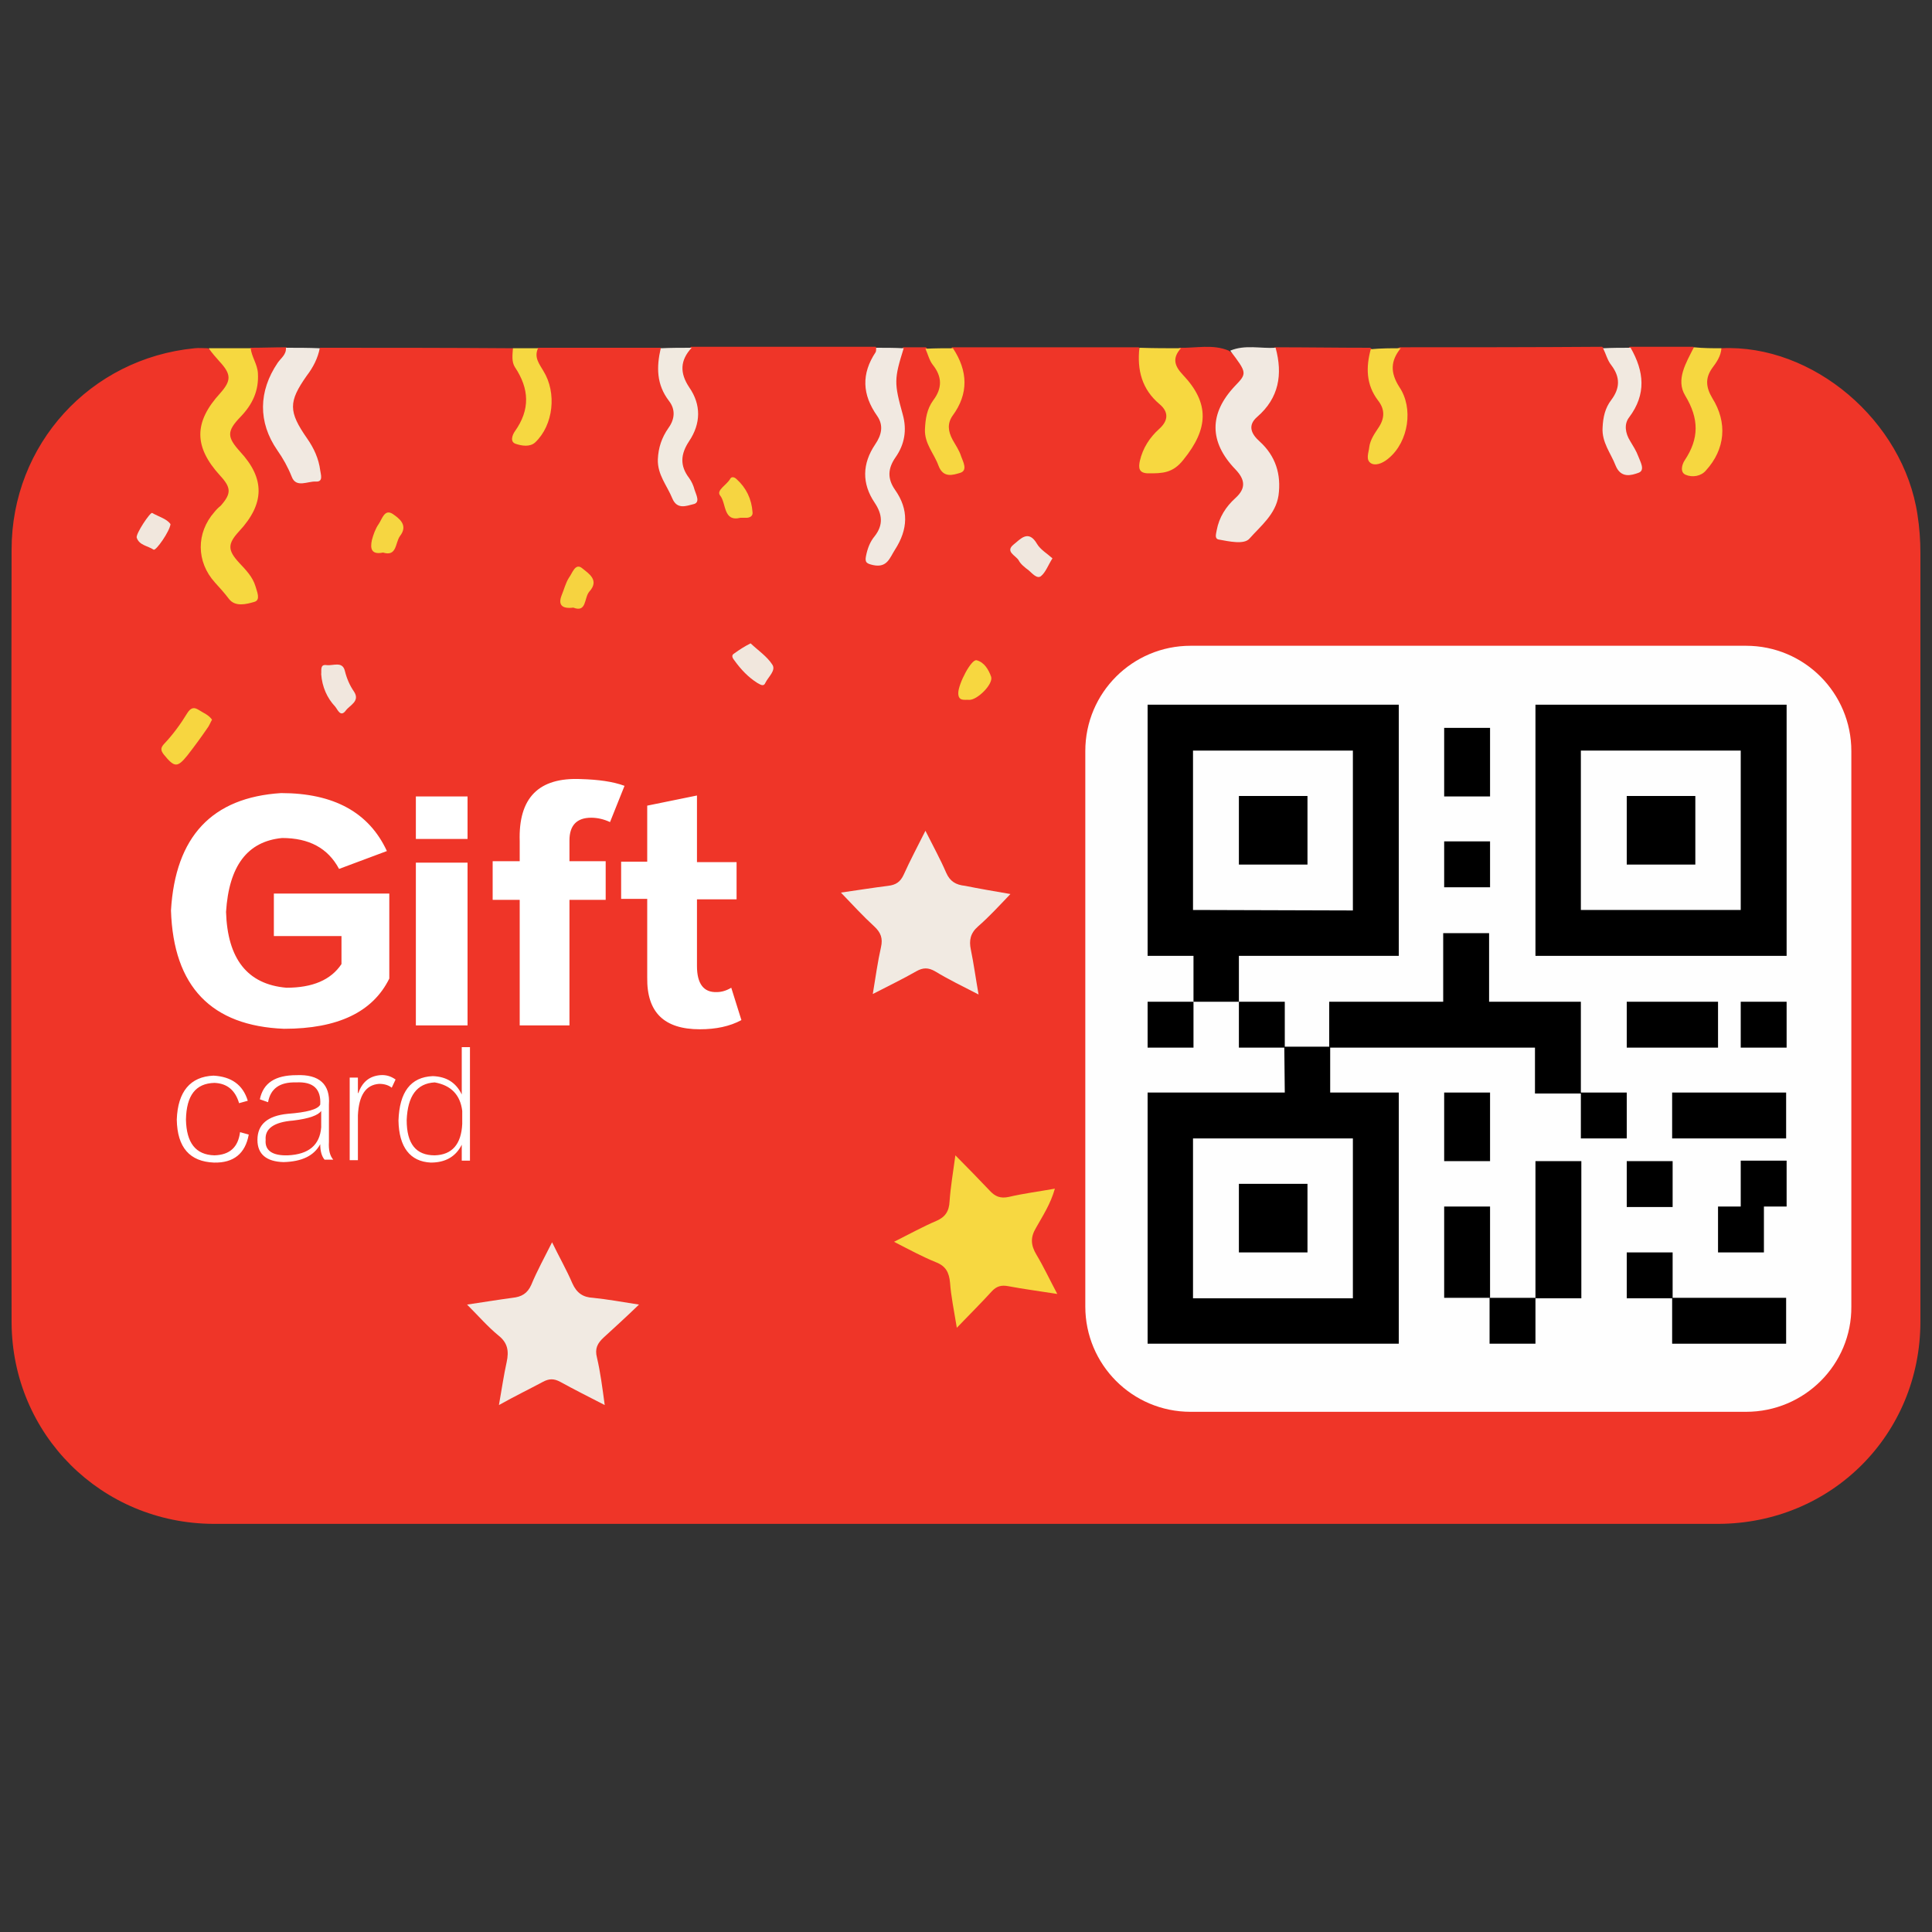 <svg xmlns="http://www.w3.org/2000/svg" width="400" height="400"><rect width="100%" height="100%" fill="#333333" stroke="none"/><path fill="#EF3528" d="M356.4 72.1c18.9-.9 37.7 15 40.6 34.5.4 2.6.6 5.2.6 7.9v159.1c0 23.4-18.4 41.8-41.8 41.9H44.2C21 315.4 2.5 297 2.4 273.8c-.1-53.3-.1-106.7 0-160 0-21.8 16.3-39.6 37.9-41.7.9-.1 1.8 0 2.7 0 1.7.7 2.9 1.9 3.8 3.3 1.4 2.2 1.1 4.2-.6 6.1-2.1 2.4-3.8 4.9-3.9 8.3 0 3.1 1.4 5.4 3.2 7.6 2.9 3.5 2.9 5.1 0 8.4-4.4 5.1-4.4 10 .3 15 1.1 1.1 1.7 2.8 3.6 3 2.3.3 3.1-.6 2.3-2.8-.6-1.6-1.8-2.9-2.9-4.2-2.5-2.8-2.5-4.7 0-7.4 4.9-5.7 5-9.9.2-15.5-2.4-2.8-2.8-5-.4-7.5 3.7-3.9 4.8-8 3-13-.2-.5 0-1 .3-1.4 2.5 0 4.9-.1 7.4-.1.9 1.4-.2 2.3-.8 3.2-4.3 6.3-4 12.5.4 18.6.8 1.2 1.5 2.4 2 3.7.7 1.7 2.1 1.8 3.6 1.5 1.9-.5 1-1.9.8-3-.5-2.2-1.7-4.1-3-5.9-2.8-3.9-3.1-7.9 0-11.7 1.6-2 2.1-4.6 4-6.3 13.3 0 26.6 0 39.9.1 1 2.8 1.9 5.7 3.3 8.3.9 1.6.5 3.5-.4 5.2-.5.9-1.1 1.7-1.4 2.7-.3.8-.9 1.8.1 2.5 1.1.7 2.1.1 2.9-.8 3.3-3.8 3.7-8.3 1.2-12.9-.8-1.6-2.6-3.2-.5-5.1h25.4c.6.9.5 1.9.4 2.9-.2 2.7.3 5.2 1.9 7.5 1.6 2.3 1.2 4.6-.2 6.8-2.7 4.5-2.2 8.8.8 13 .7 1 1.5 1.9 2.7 1.3 1.5-.7.7-1.9.3-2.9-.4-1-1-2-1.5-3-.8-1.9-1-3.8.1-5.5 2.7-4.4 2.9-8.6 0-13-1.8-2.8-.9-5.3 1.8-7.3h38.2c.9 1.3 0 2.3-.5 3.4-1.5 3-1.4 6 .5 8.6 2.2 3.3 2.1 6.3 0 9.5-2 3.1-2 6.4 0 9.4 2.1 3.2 2.2 6.1.1 9.3-.7 1-2.2 2.6-.4 3.6 1.7.9 2.6-.8 3.4-2.1 2.5-3.9 3-7.8.2-11.9-1.7-2.5-1.5-5.1.1-7.6 2.3-3.5 2.2-7 .3-10.6-2.4-4.7-1.9-7.4 2-11.5h4.7c4 4 4.5 6.9 1.9 11.8-2.1 3.9-1.3 9.2 1.7 12.4.7.7 1.5 1.1 2.4.7 1.1-.6.6-1.6.3-2.4-.4-1.1-1-2-1.5-3-1.1-2.1-1.2-4.2.1-6.3 2.4-3.6 2.7-7.3.7-11.2-.3-.6-.6-1.3-.2-2h38.7c.9 4.8 2.2 9.2 5.8 12.8 1.1 1.1.2 2.9-.9 4.1-1.1 1.2-2.2 2.3-2.9 3.9-.5 1.2-1.8 2.8-.5 3.9s3.5 1.1 4.8-.1c5.4-4.7 8.5-11.4 2.4-18.1-2.8-3.2-2.9-4.4-.3-6.4 3.4.1 6.9-.8 10.2.6 4 2.7 4.2 4.7 1.1 8.3-4.4 5.1-4.4 10.3.1 15.5 2.7 3.1 2.7 4.2.2 7.3-1.2 1.5-2.3 3-2.9 4.9-.5 1.6-.1 2.5 1.7 2.6 1.9.1 3.5-.2 4.7-2 1.5-2.2 3.9-3.9 4.2-6.9.4-3.7-.4-6.9-3-9.8-3.1-3.4-3.1-4.6.1-8 2.4-2.6 3.2-5.5 3-8.9-.1-1.2-.8-2.6.3-3.7 6.6 0 13.2.1 19.8.1.6.4.5 1.1.4 1.6-.5 3.3 0 6.4 2 9.2 1.3 1.8.9 3.8-.2 5.7-.7 1.2-1.5 2.4-1.7 3.8-.1.8-.4 1.7.5 2.2.8.4 1.6-.2 2.1-.8 2.9-3.8 5.1-8.1 2.2-13.4-.8-1.5-1.7-3-1.5-4.8.2-1.6.8-2.9 2.3-3.6 14 0 27.9 0 41.9-.1 4.2 4 4.7 6.7 2.1 11.5-2 3.8-1.4 9.3 1.3 12.6.7.8 1.6 1.4 2.6 1 1.4-.6.5-1.7.3-2.6-.3-.9-.7-1.7-1.2-2.5-1.3-2.3-1.3-4.6.1-6.9 2.2-3.5 2.7-7.1.5-10.9-.4-.6-.9-1.4 0-2.2h13.2c.7 1.1-.1 1.9-.5 2.8-1.5 3.2-1.6 6.3.3 9.3 1.9 3.1 2.1 6 0 9.1-.3.5-.6 1.1-.8 1.6-.2.8-.9 1.9 0 2.5 1 .7 1.9 0 2.7-.7 3.2-3 4.5-8.7 2-12.3-2.9-4.6-1-8.3 2.1-12z"/><path fill="#F6D840" d="M51.9 72.1c.2 1.8 1.4 3.3 1.5 5.2.2 3.6-1.1 6.4-3.6 9-2.9 3-2.8 4.2-.1 7.2 5.2 5.6 5.1 10.8-.2 16.5-2.4 2.6-2.4 3.9 0 6.5 1.4 1.5 2.8 2.9 3.4 4.9.3 1.1 1.1 2.8-.2 3.2-1.7.5-4 1.1-5.3-.6-.9-1.2-1.9-2.3-2.9-3.4-3.9-4.3-3.9-10.3-.1-14.6.4-.5.8-.9 1.3-1.3 2.2-2.5 2.2-3.7-.1-6.2-5.5-6-5.5-11.1 0-17.1 2.3-2.6 2.3-3.9-.1-6.5-.8-.9-1.6-1.8-2.3-2.8h8.7z"/><path fill="#F1E9E1" d="M264.1 72c1.5 5.5.7 10.4-3.8 14.3-2.1 1.8-1.2 3.6.5 5.1 3.3 3 4.5 6.8 3.9 11.2-.6 3.9-3.7 6.3-6 8.9-1.1 1.3-4.2.6-6.4.2-.9-.2-.5-1.2-.4-1.9.5-2.7 1.9-4.9 3.9-6.7 2.2-2 2-3.8 0-5.9-5.5-5.7-5.5-11.6-.1-17.3 2.5-2.6 2.5-2.7-1-7.3 3.1-1.3 6.3-.4 9.4-.6zm-77 .1c-2 6.4-2 7.2-.2 13.7.9 3.2.4 6.2-1.5 8.9-1.6 2.3-1.7 4.4-.1 6.7 2.9 4.1 2.7 8.2 0 12.4-1.1 1.7-1.6 3.8-4.5 3.2-1.3-.3-1.8-.5-1.5-1.9.3-1.5.8-2.9 1.8-4.1 1.8-2.3 1.6-4.5 0-6.9-2.7-4-2.6-8.1.1-12.1 1.3-1.9 1.8-3.9.4-5.9-3.1-4.4-3.3-8.7-.3-13.2.1-.2.1-.6.1-.9 1.9 0 3.8 0 5.7.1z"/><path fill="#F7D840" d="M244.5 72.1c-1.8 2-1.4 3.6.4 5.5 5.6 5.9 5.3 11.2.1 17.6-2.2 2.8-4.4 2.8-7.2 2.8-2.1 0-2.1-1.2-1.8-2.6.6-2.6 2-4.8 4-6.6 1.9-1.7 2-3.5.1-5.1-3.7-3.1-4.7-7.1-4.2-11.7 3 .1 5.8.1 8.6.1z"/><path fill="#F1E9E1" d="M66.2 72.1c-.4 2.1-1.4 4-2.7 5.7-3.8 5.4-3.8 7.4.1 13 1.4 2 2.4 4.2 2.7 6.6.1.8.7 2.4-.9 2.3-1.7-.1-4.1 1.4-5-1-.8-2-1.8-3.8-3-5.5-4-5.8-3.9-12.2.1-18.1.7-1 1.8-1.7 1.7-3.1 2.4 0 4.7 0 7 .1z"/><path fill="#F1EAE0" d="M143.2 72c-2.4 2.6-2.5 5.2-.5 8.2 2.5 3.6 2.4 7.5 0 11.1-1.8 2.7-2 5.1 0 7.7.5.7.9 1.6 1.1 2.4.3 1 1.3 2.7-.3 3-1.3.3-3.3 1.2-4.3-1.2-1.1-2.7-3.1-4.9-3-8.1.1-2.4.8-4.5 2.2-6.5 1.3-1.8 1.5-3.8.1-5.6-2.6-3.4-2.6-7-1.7-10.9 2.1-.1 4.3-.1 6.4-.1z"/><path fill="#F6D740" d="M356.4 72.1c-.1 1.6-1 2.9-1.9 4.1-1.5 2.1-1.3 4 0 6.2 3.2 5.1 2.7 10.6-1.3 15-1 1.2-2.8 1.5-4.2.9-1.2-.5-.8-2.1-.2-3 3-4.5 3-8.6.1-13.4-2-3.3.2-6.8 1.8-10 2 .2 3.8.2 5.7.2z"/><path fill="#F7D741" d="M197.3 72.1c3.1 4.7 3.3 9.4-.1 14-1.1 1.6-.9 3.2 0 4.9.6 1.1 1.4 2.2 1.8 3.5.4 1.1 1.4 2.9-.2 3.4-1.4.4-3.5 1.2-4.5-1.5-.9-2.5-2.9-4.5-2.8-7.5.1-2.2.4-4.2 1.7-6 1.9-2.5 1.9-4.9-.1-7.4-.7-.9-1-2.2-1.5-3.3 2.1-.1 3.9-.1 5.7-.1z"/><path fill="#F1E9E0" d="M337.6 72c2.8 4.9 3.3 9.6-.3 14.4-1.1 1.4-.8 3.3.2 4.9.6 1 1.3 2.1 1.7 3.2.4 1.1 1.5 2.9 0 3.4-1.4.5-3.6 1.2-4.7-1.5-1-2.6-2.9-4.8-2.7-7.9.1-2.1.5-4 1.8-5.7 1.8-2.4 1.9-4.7 0-7.2-.8-1-1.1-2.3-1.7-3.5 1.9-.1 3.8-.1 5.7-.1z"/><path fill="#F6D740" d="M290 72.1c-2.1 2.6-2.2 5-.3 8 3 4.4 1.9 11.3-2.1 14.7-.9.8-2.4 1.7-3.6 1.2-1.4-.7-.6-2.3-.5-3.5.2-1.4 1-2.6 1.8-3.8 1.4-2 1.5-3.9 0-5.8-2.5-3.3-2.5-6.9-1.5-10.6 2.1-.2 4.2-.2 6.2-.2z"/><path fill="#F6D841" d="M111.4 72.1c-.9 1.9.3 3.3 1.1 4.7 2.8 4.5 2.1 11.2-1.7 14.8-1.1 1-2.8.7-4 .3-1.3-.4-.7-1.9-.2-2.6 3.2-4.5 3-8.8 0-13.3-.7-1.1-.5-2.5-.4-3.9h5.2z"/><path fill="#F7D841" d="M198.1 274.9c-.6-3.7-1.2-6.5-1.4-9.3-.2-2.2-.9-3.5-3-4.3-2.7-1.1-5.3-2.5-8.6-4.2 3.2-1.6 5.9-3.1 8.7-4.3 1.9-.8 2.7-2 2.8-4.1.2-2.9.7-5.8 1.2-9.5 2.7 2.7 4.9 5 7.1 7.3 1.1 1.2 2.2 1.7 4 1.3 3-.7 6.1-1.1 9.5-1.7-.9 3.2-2.5 5.6-3.9 8.1-1.2 2-1.1 3.6.1 5.6 1.5 2.5 2.7 5.1 4.3 8.1-3.8-.6-6.9-1-10.1-1.6-1.5-.3-2.5 0-3.5 1.1-2.1 2.3-4.4 4.6-7.2 7.5z"/><path fill="#F1EAE2" d="M209.2 185.1c-2.4 2.5-4.4 4.7-6.7 6.7-1.6 1.4-1.9 2.9-1.5 4.8.6 2.9 1 5.9 1.6 9.3-3.3-1.7-6.2-3.1-9-4.8-1.4-.8-2.5-.8-3.9 0-2.8 1.6-5.7 3-9 4.7.6-3.6 1-6.6 1.7-9.7.4-1.8 0-3-1.4-4.3-2.3-2.1-4.4-4.4-6.9-7 3.5-.5 6.6-1 9.8-1.4 1.6-.2 2.5-.8 3.2-2.3 1.3-2.9 2.8-5.7 4.5-9.1 1.6 3.2 3.1 5.9 4.3 8.7.8 1.8 2 2.5 3.9 2.7 3 .6 5.9 1.1 9.4 1.7zM103.3 290.9c.6-3.4 1-6.2 1.6-8.9.5-2.3.2-4-1.7-5.5-2.2-1.8-4-3.9-6.5-6.4 3.4-.5 6.4-1 9.4-1.4 1.9-.2 3.1-.9 3.9-2.7 1.2-2.9 2.7-5.6 4.3-8.8 1.5 3.1 3 5.7 4.2 8.5.9 2 2.2 2.9 4.3 3 2.9.3 5.7.8 9.5 1.4-2.7 2.6-5 4.7-7.3 6.8-1.3 1.2-1.9 2.3-1.4 4.2.7 3 1.1 6.1 1.6 9.8-3.3-1.7-6.3-3.2-9.2-4.8-1.3-.7-2.3-.7-3.6 0-2.8 1.5-5.7 2.9-9.1 4.8z"/><path fill="#F7D640" d="M43.9 149c-.4.7-.6 1.3-1 1.8-1.3 1.9-2.7 3.8-4.1 5.6-2.1 2.6-2.7 2.5-4.9-.2-.6-.8-.7-1.3 0-2.1 1.9-2 3.5-4.2 4.9-6.5.6-.9 1.2-1.3 2.2-.7 1.1.7 2.2 1.1 2.9 2.1z"/><path fill="#F1E7DE" d="M66.5 139.6c.1-.8-.3-2.1 1.1-1.9 1.3.2 3.3-.9 3.8 1.2.4 1.6 1 3 1.9 4.3 1.3 2-.9 2.8-1.7 3.9-1.1 1.5-1.7-.2-2.2-.8-1.7-1.8-2.7-4.1-2.9-6.7z"/><path fill="#F0E7DE" d="M217.9 115.6c-.9 1.4-1.4 2.9-2.4 3.7-.8.6-1.8-.6-2.5-1.2-.8-.6-1.7-1.3-2.1-2.1-.6-1-2.9-1.8-1-3.3 1.3-1 3-3.2 4.8-.1.7 1.2 2.1 2 3.2 3z"/><path fill="#F1E7DD" d="M155.4 133.2c1.6 1.5 3.4 2.7 4.5 4.4.8 1.2-.8 2.5-1.4 3.7-.4 1-1.1.4-1.7.1-1.9-1.2-3.4-2.8-4.7-4.6-.4-.5-.8-1.1-.1-1.5 1.1-.8 2.2-1.5 3.4-2.1z"/><path fill="#F6D340" d="M118.7 125.8c-2.4.3-3.2-.6-2.4-2.6.5-1.2.8-2.5 1.5-3.6.7-.9 1.3-3.2 2.8-1.9 1.2 1 3.6 2.4 1.4 4.8-1.1 1.3-.5 4.4-3.3 3.3z"/><path fill="#F6D541" d="M153.3 107.2c-3.6.9-2.9-3-4.2-4.6-.9-1.1 1.4-2.2 2.1-3.5.3-.5.9-.3 1.3.1 2 1.8 3.1 4.1 3.3 6.8.1.7-.3 1.1-1.1 1.2h-1.4z"/><path fill="#F6D641" d="M79.3 114.4c-2.4.5-2.7-.8-2.3-2.6.3-1.1.7-2.3 1.4-3.3s1.2-3.2 2.9-2.1c1.3.9 3.3 2.3 1.5 4.6-1 1.4-.6 4.3-3.5 3.4z"/><path fill="#F7D740" d="M200.7 144.9c-.9-.1-2.3.4-2.3-1.4 0-1.9 2.7-7.1 3.8-6.8 1.6.4 2.5 2 3 3.4.5 1.5-2.8 4.8-4.5 4.8z"/><path fill="#F1E7DD" d="M35.3 108.5c-.1 1.4-3 5.6-3.5 5.3-1.2-.8-3-.9-3.5-2.5-.2-.8 2.8-5.3 3.2-5.1 1.4.8 3 1.2 3.8 2.3z"/><path fill="#FEFEFE" d="M361.5 292.3h-115c-12.1 0-21.8-9.8-21.8-21.8v-115c0-12.1 9.8-21.8 21.8-21.8h115c12.1 0 21.8 9.8 21.8 21.8v115c.1 12-9.7 21.8-21.8 21.8z"/><path fill="#FFF" d="M80.1 176.2l-9.9 3.7c-2.3-4.3-6.2-6.4-11.8-6.4-7.2.7-11 5.8-11.6 15.3.3 9.7 4.4 15 12.5 15.7 5.4 0 9.2-1.6 11.4-4.9v-5.8h-14V185h23.9v17.6C77.2 209.5 70 213 58.8 213c-15-.6-22.9-8.7-23.4-24.5.9-15.3 8.5-23.4 22.8-24.3 10.9 0 18.2 4 21.9 12zm16.7-2.5H86.1v-8.8h10.7v8.8zm0 38.6H86.1v-33.7h10.7v33.7zm32.5-49.6l-3 7.5c-1.3-.6-2.6-.9-3.9-.9-3 0-4.5 1.6-4.5 4.7v4.3h7.5v8h-7.5v26h-10.3v-26H102v-8h5.6v-4.1c-.3-9 3.9-13.3 12.7-12.9 3.5.1 6.6.5 9 1.4zm4.7 39.7v-16.3h-5.4v-7.7h5.4v-11.6l10.3-2.1v13.8h8.2v7.7h-8.2V200c0 3.7 1.4 5.5 4.1 5.4 1 0 2-.3 3-.9l2.1 6.7c-2.4 1.3-5.3 1.9-8.6 1.9-7.4 0-11-3.5-10.9-10.7z"/><g><path fill="#FFF" d="M44.4 224.2c-3.9.1-5.8 2.6-5.9 7.6.1 4.8 2 7.3 5.9 7.4 3.2-.1 4.9-1.7 5.3-4.8l1.8.5c-.7 3.9-3.1 5.9-7.2 5.8-5-.2-7.6-3.1-7.7-8.9.2-5.8 2.8-8.9 7.6-9.1 3.7.2 6.1 1.9 7.1 5.2l-1.8.5c-.8-2.7-2.5-4.1-5.1-4.2zm11.1 4l-1.7-.6c.7-3.4 3.2-5 7.6-5 4.7-.2 7 1.9 6.7 6.1v7.7c-.1 1.7.2 2.9.9 3.7h-1.8c-.6-.7-.9-1.8-.9-3.2-1.3 2.4-3.8 3.6-7.6 3.7-3.5-.1-5.4-1.6-5.4-4.6 0-3.2 2.1-5 6.3-5.4 3.9-.3 6.2-.9 6.7-1.9.2-3.2-1.4-4.8-5-4.6-3.4-.1-5.3 1.3-5.8 4.1zm11 5.2V230c-.6.9-2.5 1.6-5.8 2-4 .3-5.9 1.7-5.7 4-.2 2.2 1.4 3.3 4.6 3.2 4.3-.2 6.6-2.1 6.9-5.8zm12-9c-2.8.2-4.2 2.4-4.4 6.5v9.3h-1.7v-17.1h1.7v3.2h.1c.8-2.3 2.3-3.5 4.5-3.7 1.2-.1 2.2.2 3.2.9l-.8 1.7c-.6-.5-1.5-.8-2.6-.8zm18.8 15.9h-1.7V237c-1.2 2.4-3.3 3.7-6.4 3.7-4.3-.2-6.6-3.2-6.7-8.7.2-5.9 2.5-9 7.1-9.2 2.8.1 4.8 1.3 6 3.8v-9.8h1.7v23.5zm-1.6-7.6V230c-.4-3.3-2.3-5.3-5.7-5.9-3.7.2-5.6 2.8-5.8 7.8 0 4.9 1.9 7.3 5.8 7.3 3.6-.1 5.5-2.3 5.7-6.5z"/></g><path d="M308.4 268.7h9.5v9.5h-9.5v-9.5zm-18.8-70.8v-52h-52v52h9.5v9.5h9.4v-9.5h33.1zm-42.6-9.5v-33h33.1v33.1l-33.1-.1z"/><path d="M256.5 164.8h14.2V179h-14.2v-14.2zm61.4-18.9v52h52v-52h-52zm42.5 42.5h-33.1v-33h33.1v33z"/><path d="M336.8 164.8H351V179h-14.2v-14.2zm-80.3 80.3h14.2v14.2h-14.2v-14.2zm-18.9-37.7h9.5v9.5h-9.5v-9.5zm18.9 0h9.5v9.5h-9.5v-9.5z"/><path d="M266 226.2h-28.4v52h52v-52h-14.2v-9.5h-9.5l.1 9.5zm14.1 9.5v33.1H247v-33.1h33.1zm18.9-85h9.5v14.2H299v-14.2zm0 23.5h9.5v9.5H299v-9.5z"/><path d="M327.3 207.4h-19v-14.2h-9.5v14.2h-23.6v9.5h42.6v9.5h9.5v-19zm0 18.8h9.5v9.5h-9.5v-9.5zm-28.3 0h9.5v14.2H299v-14.2zm0 23.6h9.5v18.9H299v-18.9zm18.9-9.4h9.5v28.4h-9.5v-28.4zm28.3-14.2h23.6v9.5h-23.6v-9.5zm14.2-18.8h9.5v9.5h-9.5v-9.5zm-23.6 0h18.9v9.5h-18.9v-9.5zm0 33h9.5v9.5h-9.5v-9.5zm23.6 9.4h-4.7v9.5h9.5v-9.5h4.7v-9.5h-9.5v9.5zm-23.6 9.5h9.5v9.5h-9.5v-9.5z"/><path d="M346.2 268.7h23.6v9.5h-23.6v-9.5z"/></svg>